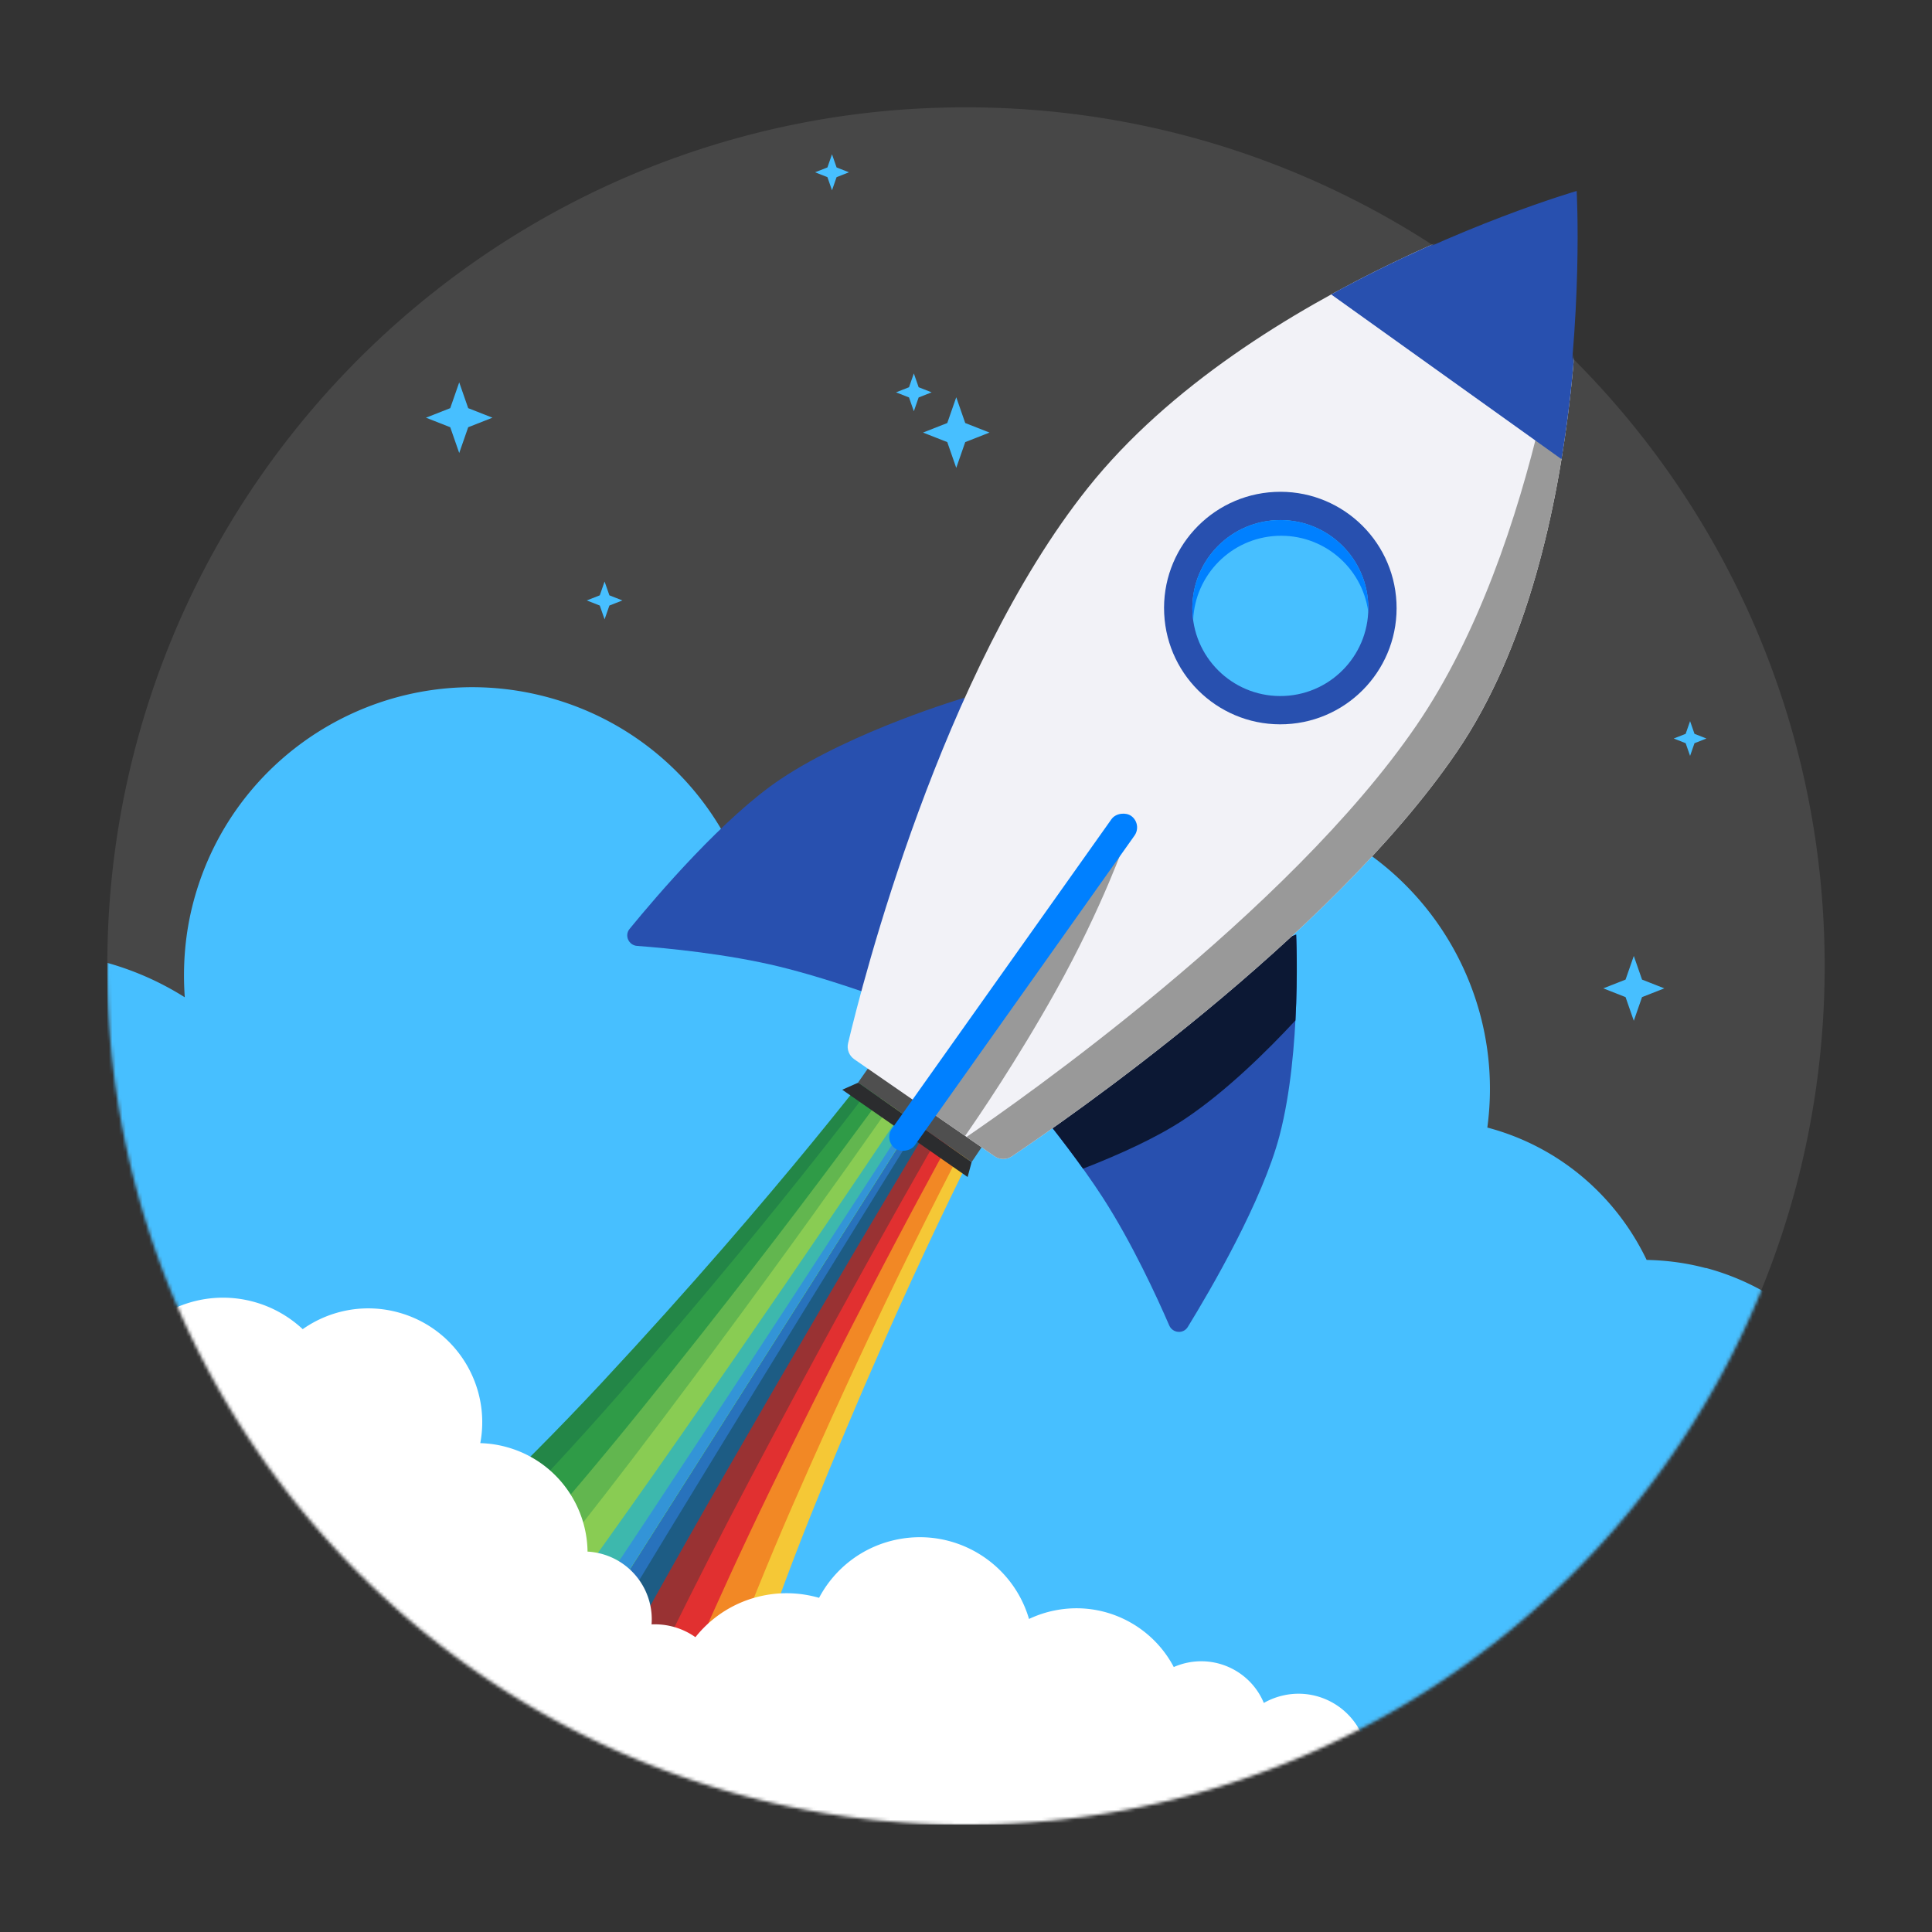 <svg xmlns="http://www.w3.org/2000/svg" width="576" height="576" fill="none"><rect width="100%" height="100%" fill="#333333" stroke="none"/><g clip-path="url(#a)"><path fill="#fff" fill-opacity=".1" d="M544 287.997a256.441 256.441 0 0 1-7.874 63.253 255.558 255.558 0 0 1-60.491 110.905l-.926.986a256.361 256.361 0 0 1-28.007 25.73 255.618 255.618 0 0 1-59.214 35.066A255.195 255.195 0 0 1 287.981 544a254.86 254.86 0 0 1-136.653-39.479 256.78 256.78 0 0 1-9-5.969 256.736 256.736 0 0 1-22.579-17.579 173.537 173.537 0 0 1-3.77-3.394 256.164 256.164 0 0 1-33.873-37.432 254.626 254.626 0 0 1-18.177-28.262c-.232-.42-.464-.84-.69-1.26a254.65 254.65 0 0 1-31.185-117.364c-.04-1.749-.057-3.506-.054-5.269A255.008 255.008 0 0 1 57.05 177.4a254.97 254.97 0 0 1 20.28-34.9 257.376 257.376 0 0 1 69.048-67.805 254.514 254.514 0 0 1 124.61-42.156c5.631-.36 11.306-.539 17.026-.539a257.916 257.916 0 0 1 42.678 3.54 254.326 254.326 0 0 1 69.733 22.395C485.427 99.536 544 186.925 544 287.997Z"/><mask id="b" width="512" height="512" x="32" y="32" maskUnits="userSpaceOnUse" style="mask-type:alpha"><path fill="#fff" d="M544 287.997a256.441 256.441 0 0 1-7.874 63.253 255.558 255.558 0 0 1-60.491 110.905l-.926.986a256.361 256.361 0 0 1-28.007 25.73 255.618 255.618 0 0 1-59.214 35.066A255.195 255.195 0 0 1 287.981 544a254.86 254.86 0 0 1-136.653-39.479 256.78 256.78 0 0 1-9-5.969 256.736 256.736 0 0 1-22.579-17.579 173.537 173.537 0 0 1-3.77-3.394 256.164 256.164 0 0 1-33.873-37.432 254.626 254.626 0 0 1-18.177-28.262c-.232-.42-.464-.84-.69-1.26a254.65 254.65 0 0 1-31.185-117.364c-.04-1.749-.057-3.506-.054-5.269A255.008 255.008 0 0 1 57.05 177.4a254.97 254.97 0 0 1 20.28-34.9 257.376 257.376 0 0 1 69.048-67.805 254.514 254.514 0 0 1 124.61-42.156c5.631-.36 11.306-.539 17.026-.539a257.916 257.916 0 0 1 42.678 3.54 254.326 254.326 0 0 1 69.733 22.395C485.427 99.536 544 186.925 544 287.997Z"/></mask><g mask="url(#b)"><path fill="#47BFFF" d="M508.507 378.058c-5.877-1.575-11.74-2.307-17.585-2.434-8.965-18.707-25.667-33.612-47.272-39.401l-.224-.06c5.75-42.278-20.653-83.22-62.967-94.558-23.787-6.374-47.851-2.092-67.32 9.895-6.721-4.019-14.019-7.233-21.91-9.348-25.747-6.899-51.939-1.389-72.093 12.932-10.294-22.479-30.222-40.347-55.968-47.246-45.952-12.312-93.138 14.906-105.442 60.823-2.577 9.619-3.3 19.256-2.64 28.664a87.539 87.539 0 0 0-24.057-10.522c-46.847-12.553-95.026 15.239-107.57 62.05-12.543 46.812 15.286 94.97 62.133 107.523 16.736 4.484 33.558 3.716 48.944-1.093 11.074 18.673 29.132 33.222 51.744 39.281 30.336 8.129 61.171-1.053 82.156-21.385 6.487 3.776 13.519 6.859 21.131 8.899 7.612 2.04 15.356 2.916 22.933 2.848 7.993 28.157 30.106 51.526 60.498 59.669a85.31 85.31 0 0 0 36.882 1.61c9.487 15.19 24.498 27.005 43.248 32.029 39.18 10.498 79.483-12.75 89.973-51.899 1.678-6.264 2.401-12.544 2.434-18.71a73.103 73.103 0 0 0 25.095 12.239c39.179 10.498 79.483-12.75 89.973-51.899 10.49-39.15-12.79-79.435-51.969-89.933l-.127.026ZM146.82 124.53l-7.233 2.844-2.676 7.686-2.677-7.686-7.233-2.844 7.233-2.844 2.677-7.686 2.676 7.686 7.233 2.844Z"/><path fill="#47BFFF" d="m97.85 236.359 1.886 5.417 5.098 2.005-5.098 2.004-1.886 5.417-1.887-5.417-5.098-2.004 5.098-2.005 1.887-5.417Zm-6.615 195.895 1.316 3.78 3.558 1.398-3.558 1.399-1.316 3.78-1.317-3.78-3.557-1.399 3.557-1.398 1.317-3.78Zm94.324-253.241-3.876 1.524-1.434 4.118-1.434-4.118-3.876-1.524 3.876-1.524 1.434-4.118 1.434 4.118 3.876 1.524Zm323.189 41.166-3.557 1.398-1.317 3.78-1.316-3.78-3.557-1.398 3.557-1.399 1.316-3.78 1.317 3.78 3.557 1.399ZM277.758 116.97l-3.876 1.524-1.434 4.118-1.434-4.118-3.876-1.524 3.876-1.524 1.434-4.118 1.434 4.118 3.876 1.524Zm17.246 11.993-7.233 2.845-2.677 7.685-2.677-7.685-7.233-2.845 7.233-2.844 2.677-7.685 2.677 7.685 7.233 2.844Zm90.867 414.287 2.457 7.054 6.639 2.611-6.639 2.611-2.457 7.054-2.457-7.054-6.639-2.611 6.639-2.611 2.457-7.054Z"/><path fill="#F5C836" d="m295.911 332.106-15.646-9.93L140.791 541.93l61.042 38.742s10.576-55.786 39.855-128.842c29.278-73.057 54.223-119.724 54.223-119.724Z"/><path fill="#F28825" d="m293.281 330.433-13.016-8.261-139.474 219.754 50.782 32.231s13.551-53.898 44.877-125.656c31.326-71.757 56.831-118.068 56.831-118.068Z"/><path fill="#E13030" d="m289.866 328.27-9.6-6.092-139.474 219.754 37.455 23.772s17.415-51.446 51.401-121.515c33.986-70.069 60.218-115.919 60.218-115.919Z"/><path fill="#993233" d="m286.969 326.428-6.704-4.255-139.474 219.755 26.155 16.6s20.692-49.366 56.933-118.004 63.09-114.096 63.09-114.096Z"/><path fill="#1D5C84" d="m283.884 324.477-3.619-2.297-139.474 219.755 14.118 8.96s24.182-47.15 62.826-114.264c38.643-67.113 66.149-112.154 66.149-112.154Z"/><path fill="#2872BC" d="m281.645 323.05-1.378-.874L140.793 541.93l5.374 3.41s26.718-45.541 67.106-111.546c40.389-66.006 68.372-110.744 68.372-110.744Z"/><path fill="#238647" d="m264.62 312.245 15.646 9.93L140.792 541.93l-61.041-38.742s45.976-33.318 99.619-90.912c53.642-57.593 85.25-100.031 85.25-100.031Z"/><path fill="#2F9B47" d="m267.249 313.915 13.016 8.261L140.791 541.93 90.008 509.7s43.002-35.207 94.597-94.1c51.595-58.892 82.644-101.685 82.644-101.685Z"/><path fill="#62B64F" d="m270.667 316.081 9.6 6.093-139.474 219.754-37.455-23.771s39.137-37.659 88.073-98.24c48.935-60.581 79.256-103.836 79.256-103.836Z"/><path fill="#89CC53" d="m273.562 317.92 6.704 4.254-139.474 219.755-26.155-16.6s35.861-39.739 82.541-101.751c46.68-62.013 76.384-105.658 76.384-105.658Z"/><path fill="#3DB8AD" d="m276.648 319.882 3.618 2.297-139.474 219.754-14.118-8.96s32.371-41.954 76.649-105.491 73.325-107.6 73.325-107.6Z"/><path fill="#3394D7" d="m278.889 321.302 1.377.874L140.792 541.93l-5.373-3.41s29.834-43.563 72.367-108.208c42.533-64.644 71.103-109.01 71.103-109.01Z"/><path fill="#2B2C2E" d="m255.853 322.783 33.821 23.686-1.192 4.435-37.373-26.015 4.744-2.106Z"/><path fill="#4F4F4F" d="m259.232 317.879 33.766 23.647-3.324 4.938-33.845-23.725 3.403-4.86Z"/><path fill="#2850AF" d="m386.434 278.62-90.483 36.123s20.512 23.236 32.851 42.335c8.728 13.512 16.181 29.745 19.794 38.088 1.007 2.324 4.203 2.611 5.528.452 6.758-11.007 22.294-37.588 27.394-57.198 6.588-25.333 4.916-59.8 4.916-59.8Z"/><path fill="#0C1834" d="M386.22 304.223c-8.363 9.013-20.716 21.223-33.092 29.46-8.251 5.491-19.476 10.563-30.239 14.746-12.04-16.81-26.938-33.686-26.938-33.686l90.483-36.123s.545 11.241-.214 25.603Z"/><path fill="#2850AF" d="m287.602 207.998-4.405 97.328s-28.684-11.744-50.776-17.126c-15.629-3.807-33.409-5.515-42.475-6.189-2.526-.188-3.847-3.112-2.243-5.073 8.177-9.998 28.182-33.401 45.03-44.658 21.764-14.541 54.869-24.282 54.869-24.282Z"/><path fill="#F2F2F7" d="m254.73 315.835 41.739 28.856c1.563 1.081 3.591 1.129 5.17.072 15.305-10.25 94.635-64.867 132.651-120.529 42.184-61.763 36.261-167.78 36.261-167.78s-97.746 28.19-146.229 89.008c-43.678 54.791-67.238 147.684-71.479 165.559-.439 1.851.323 3.732 1.887 4.814Z"/><path fill="#999" d="m288.166 338.951 8.303 5.741c1.563 1.08 3.591 1.129 5.17.071 15.305-10.249 94.635-64.867 132.651-120.528 41.231-60.369 36.504-163.016 36.269-167.62-1.881 21.083-11.514 105.848-48.226 159.602-38.222 55.962-119.277 112.59-134.167 122.734Zm-.431-.295c3.837-5.49 15.446-22.473 26.981-43.117 14.097-25.227 21.083-45.577 21.083-45.577l-57.588 82.109 9.524 6.585Z"/><path fill="#2850AF" d="M470.55 56.452s-35.106 10.124-73.676 31.329l68.668 49.111c7.088-43.198 5.008-80.44 5.008-80.44Z"/><rect width="121.583" height="8.432" x="263.453" y="339.977" fill="#0080FF" rx="4.216" transform="rotate(-54.651 263.453 339.977)"/><circle cx="381.711" cy="181.285" r="34.664" fill="#2850AF" transform="rotate(-2.776 381.711 181.285)"/><circle cx="381.711" cy="181.283" r="26.233" fill="#47BFFF" transform="rotate(-2.776 381.711 181.283)"/><path fill="#0080FF" d="M407.923 182.356c.031-.774.028-1.556-.01-2.344-.702-14.471-13.002-25.633-27.473-24.931-14.471.702-25.633 13.002-24.931 27.472.038.789.111 1.567.216 2.335.535-13.432 11.26-24.465 24.942-25.128 13.682-.664 25.424 9.279 27.256 22.596Z"/><path fill="#47BFFF" d="m496.191 294.665-6.638 2.611-2.457 7.054-2.457-7.054-6.639-2.611 6.639-2.611 2.457-7.054 2.457 7.054 6.638 2.611Z"/><path fill="#fff" d="M200.948 485.058a21.035 21.035 0 0 0-6.693-.766c.73-9.393-5.253-18.296-14.679-20.969a20.339 20.339 0 0 0-4.407-.735c-.178-14.103-9.557-27.032-23.852-31.086a32.74 32.74 0 0 0-8.128-1.249c3.212-17.054-7.077-34.051-24.115-38.882-10.261-2.91-20.739-.785-28.823 4.901-3.937-3.664-8.754-6.497-14.266-8.06-11.216-3.181-22.71-.469-31.17 6.269a29.53 29.53 0 0 0-6.056-2.464c-16.06-4.554-32.778 4.758-37.325 20.79-4.546 16.032 4.795 32.734 20.855 37.288a27.24 27.24 0 0 0 1.953.477 43.159 43.159 0 0 0-5.472 11.935c-6.492 22.893 6.835 46.722 29.768 53.225a42.882 42.882 0 0 0 26.005-.785c4.327 11.291 13.745 20.447 26.273 24 14.772 4.189 29.964-.563 39.784-11.007a29.962 29.962 0 0 0 9.387 4.54c12.48 3.539 25.325-1.389 32.452-11.336a20.884 20.884 0 0 0 7.251 3.703c11.001 3.12 22.453-3.259 25.567-14.241 3.114-10.982-3.284-22.422-14.285-25.541l-.024-.007Z"/><path fill="#fff" d="M383.106 505.362a21.001 21.001 0 0 0-6.313 2.35c-3.606-8.705-12.974-13.93-22.588-12.042a20.284 20.284 0 0 0-4.261 1.341c-6.549-12.491-20.769-19.767-35.348-16.904a32.746 32.746 0 0 0-7.812 2.569c-4.864-16.658-21.737-27.148-39.116-23.735-10.466 2.056-18.843 8.697-23.473 17.429-5.17-1.483-10.748-1.825-16.37-.721-11.439 2.246-20.458 9.872-24.946 19.712a29.545 29.545 0 0 0-6.515.547c-16.381 3.218-27.065 19.094-23.853 35.446 3.211 16.352 19.106 27.008 35.487 23.791a27.083 27.083 0 0 0 1.957-.46 43.15 43.15 0 0 0 .529 13.119c4.586 23.35 27.263 38.553 50.654 33.96 9.054-1.779 16.893-6.27 22.826-12.483 8.973 8.105 21.518 12 34.296 9.49 15.066-2.958 26.457-14.078 30.478-27.838 3.364.525 6.872.492 10.425-.206 12.73-2.5 21.947-12.713 23.793-24.81 2.606.523 5.368.561 8.143.016 11.221-2.203 18.539-13.078 16.339-24.279-2.2-11.201-13.088-18.501-24.308-16.297l-.024.005Z"/></g><path fill="#47BFFF" d="m248.051 46 1.364 3.917 3.687 1.45-3.687 1.45-1.364 3.917-1.365-3.918-3.686-1.45 3.686-1.449L248.051 46Z"/><path fill="#2850AF" d="M470.065 56.94s-34.693 10.005-72.808 30.96l67.859 48.533c7.005-42.69 4.949-79.493 4.949-79.493Z"/></g><defs><clipPath id="a"><path fill="#fff" d="M32 32h512v512H32z"/></clipPath></defs></svg>